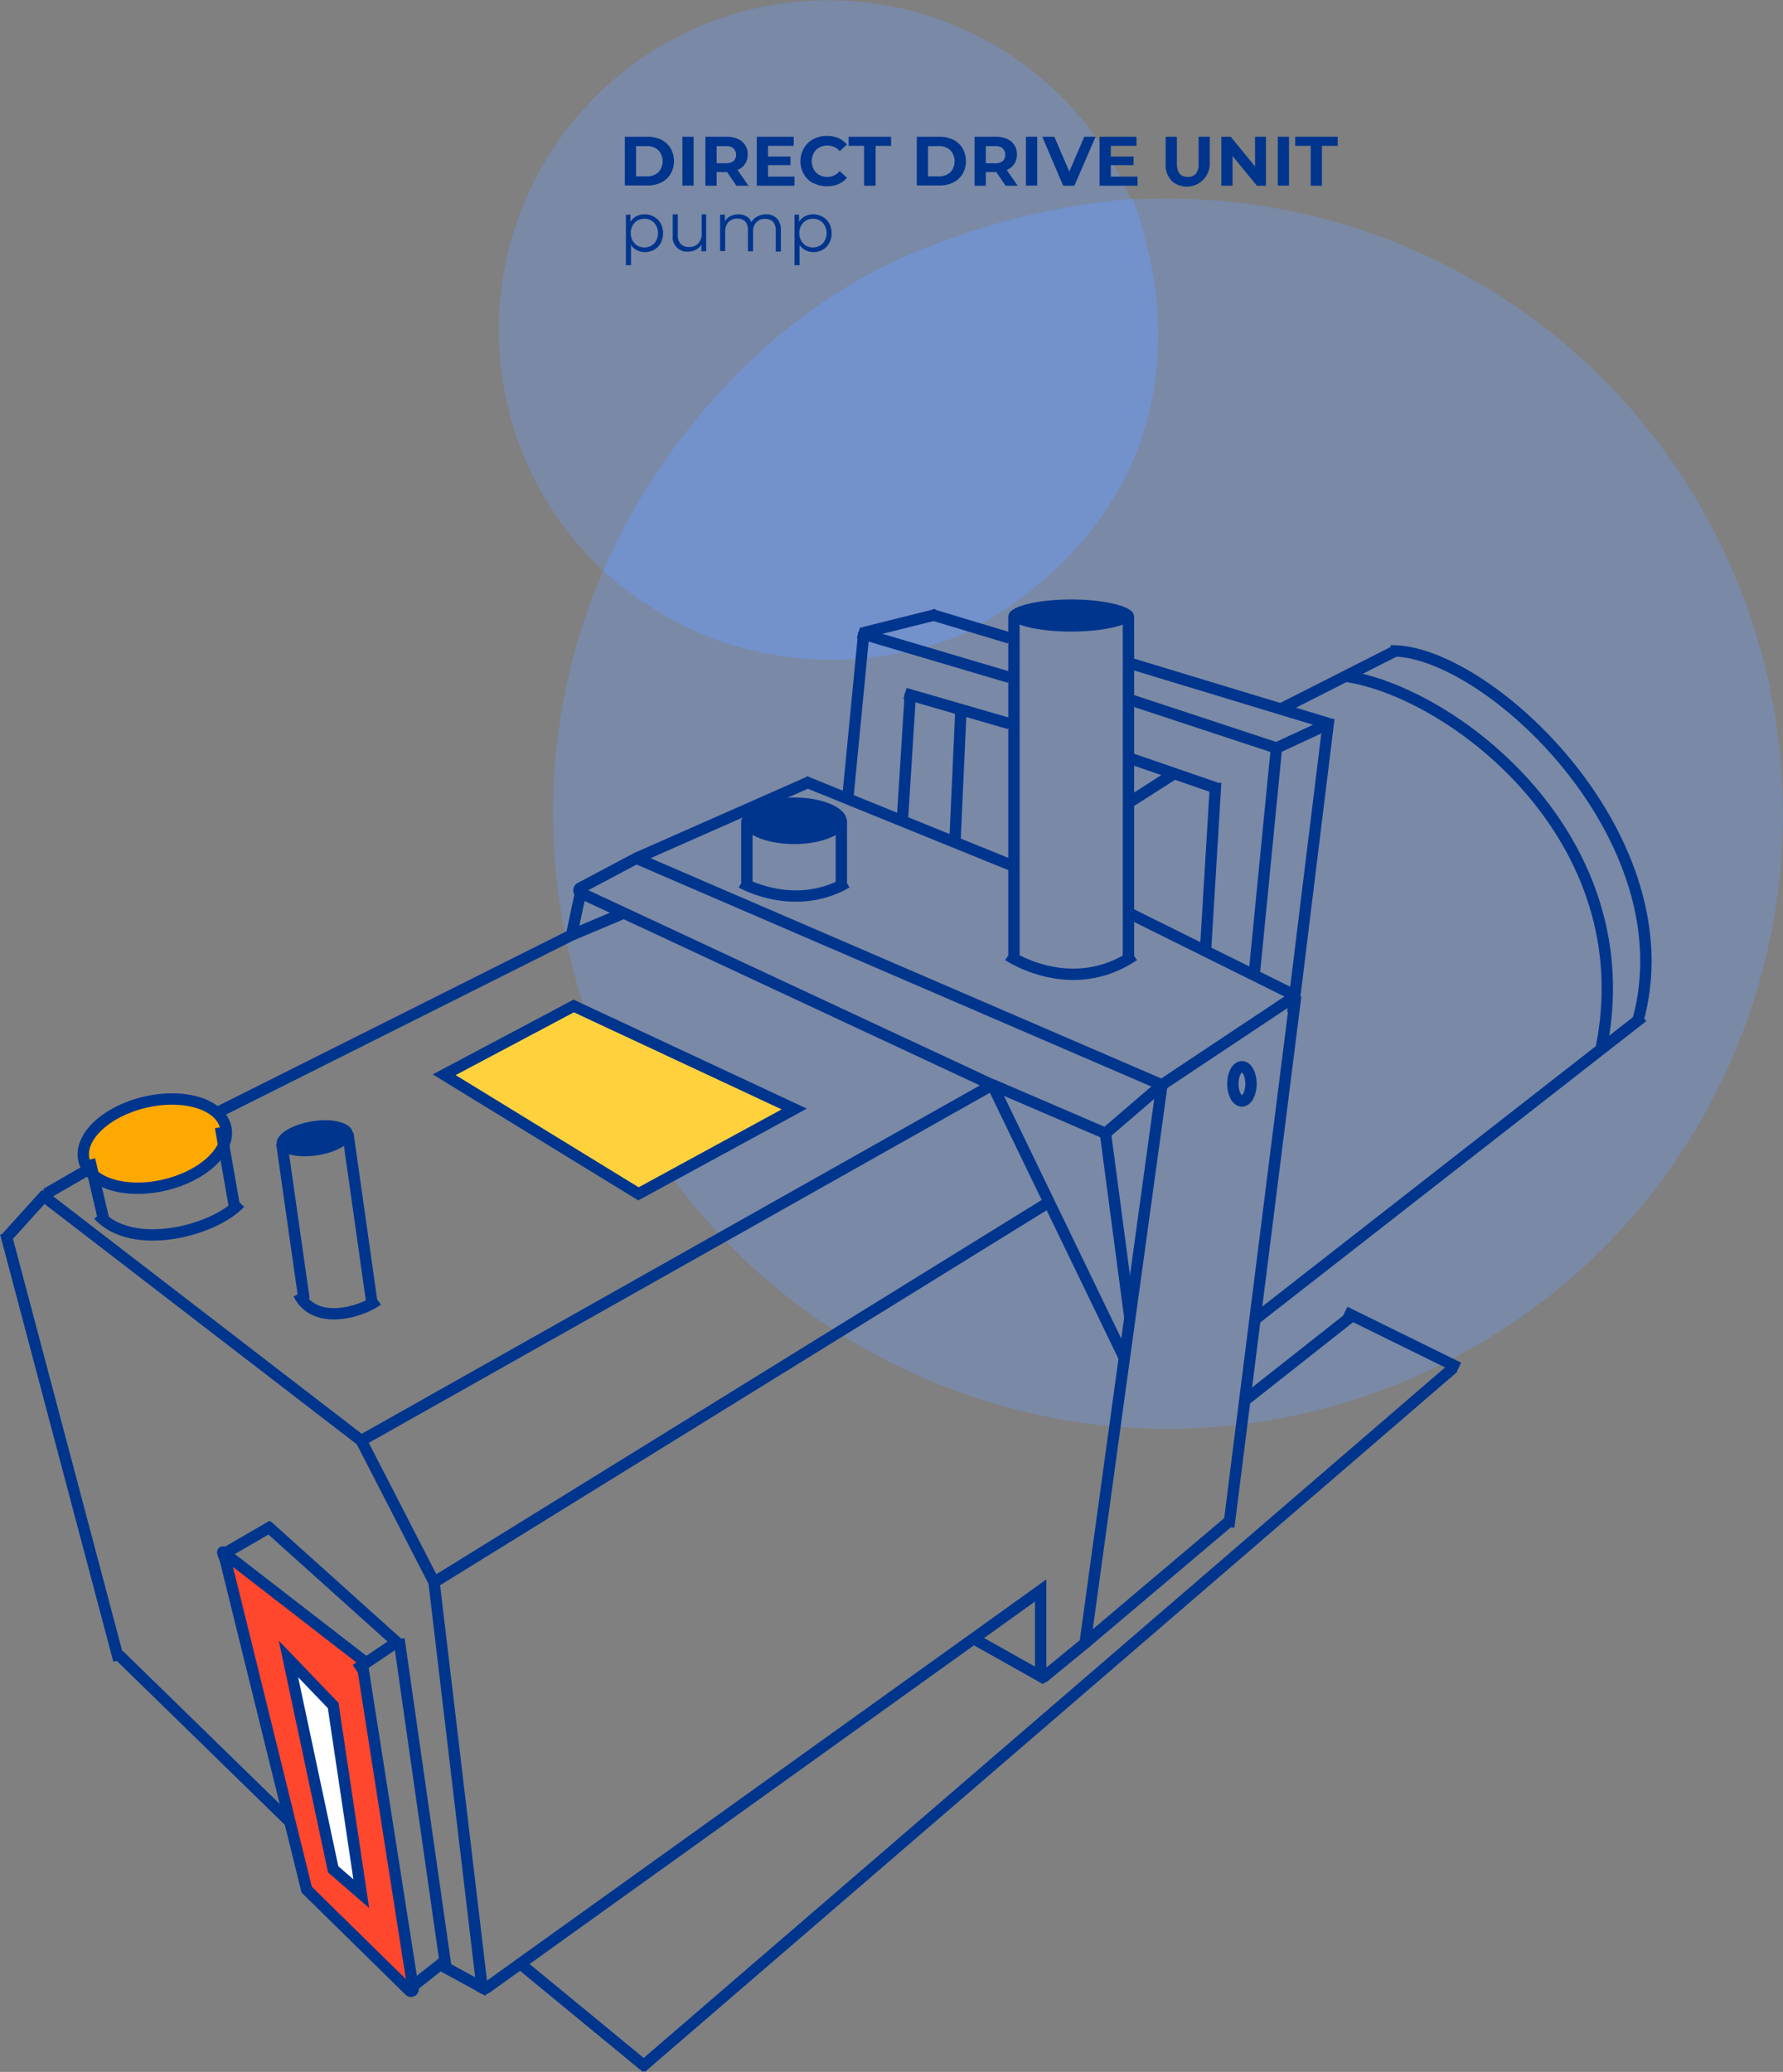 <?xml version="1.0" encoding="UTF-8"?>
<svg xmlns="http://www.w3.org/2000/svg" xmlns:xlink="http://www.w3.org/1999/xlink" id="Layer_1" data-name="Layer 1" viewBox="0 0 666.3 774.2">
  <rect x="0" y="0" width="666.3" height="774.2" fill="#808080" stroke="none"/>
  <defs>
    <style>.cls-1,.cls-6,.cls-8{fill:none;}.cls-2{opacity:0.5;}.cls-3{clip-path:url(#clip-path);}.cls-4{fill:#7391ca;}.cls-5{clip-path:url(#clip-path-2);}.cls-6,.cls-8{stroke:#00358e;stroke-miterlimit:10;}.cls-6{stroke-width:4.24px;}.cls-7{fill:#ff472e;}.cls-8{stroke-width:4.25px;}.cls-9{fill:#fea901;}.cls-10{fill:#00358e;}.cls-11{fill:#fff;}.cls-12{fill:#ffd23d;}</style>
    <clipPath id="clip-path" transform="translate(-89.4 -213.7)">
      <rect class="cls-1" x="296" y="287.9" width="459.7" height="459.71"></rect>
    </clipPath>
    <clipPath id="clip-path-2" transform="translate(-89.4 -213.7)">
      <rect class="cls-1" x="275.8" y="213.7" width="246.5" height="246.45"></rect>
    </clipPath>
  </defs>
  <title>direct-drive-unit</title>
  <g class="cls-2">
    <g class="cls-3">
      <path class="cls-4" d="M608.4,303.3c118.4,45.6,177.5,178.6,131.9,297s-178.6,177.5-297,131.9-177.5-178.6-131.9-297S490,257.7,608.4,303.3" transform="translate(-89.4 -213.7)"></path>
    </g>
  </g>
  <g class="cls-2">
    <g class="cls-5">
      <path class="cls-4" d="M443.2,222A123.2,123.2,0,1,1,284,292.7,123.2,123.2,0,0,1,443.2,222" transform="translate(-89.4 -213.7)"></path>
    </g>
  </g>
  <path class="cls-4" d="M512.8,288s-30.8,1.3-72.4,16.3C349.6,337.2,315,427.1,315,427.1c63.8,56.2,133.3,23.9,133.3,23.9s105.3-45.5,64.5-163" transform="translate(-89.4 -213.7)"></path>
  <path class="cls-6" d="M460.2,619.1L224.4,752l27.2,52.9,17.9,151a1,1,0,0,0,1.6.7L453.5,825.8,478.3,808v31.7a0.8,0.8,0,0,0,1.2.6l15.4-12.6,28.7-208.6L327.2,534.4l-20.9,11.1a1,1,0,0,0,0,1.8Z" transform="translate(-89.4 -213.7)"></path>
  <line class="cls-6" x1="413.1" y1="423.5" x2="370.8" y2="405.3"></line>
  <line class="cls-6" x1="434.3" y1="405.3" x2="413.1" y2="423.5"></line>
  <line class="cls-6" x1="162.3" y1="591.2" x2="392" y2="449.2"></line>
  <line class="cls-6" x1="370.8" y1="405.3" x2="420.1" y2="507.3"></line>
  <line class="cls-6" x1="135" y1="538.3" x2="15.2" y2="446.1"></line>
  <line class="cls-6" x1="44.4" y1="618.4" x2="118.1" y2="690.3"></line>
  <line class="cls-6" x1="182.4" y1="743.9" x2="164.8" y2="734.3"></line>
  <line class="cls-6" x1="2.1" y1="460.8" x2="44.4" y2="620.4"></line>
  <line class="cls-6" x1="17.2" y1="446.1" x2="2.1" y2="462.8"></line>
  <path class="cls-7" d="M242.4,957.5L204,919.8,173.6,796.5c-0.2-.7-1.4-3.2-0.8-2.8l51.7,40,19.3,123.2a0.8,0.8,0,0,1-1.3.7" transform="translate(-89.4 -213.7)"></path>
  <path class="cls-8" d="M242.4,957.5L204,919.8,173.6,796.5c-0.2-.7-1.4-3.2-0.8-2.8l51.7,40,19.3,123.2A0.8,0.8,0,0,1,242.4,957.5Z" transform="translate(-89.4 -213.7)"></path>
  <line class="cls-6" x1="83.7" y1="580.6" x2="101.8" y2="570.1"></line>
  <line class="cls-6" x1="133" y1="623.9" x2="147.1" y2="614.4"></line>
  <line class="cls-6" x1="152.7" y1="743.4" x2="166.8" y2="732.3"></line>
  <line class="cls-6" x1="434.3" y1="405.3" x2="484.2" y2="372.1"></line>
  <line class="cls-6" x1="405.6" y1="613.9" x2="459.2" y2="568.6"></line>
  <line class="cls-6" x1="484.2" y1="372.1" x2="459.2" y2="570.6"></line>
  <line class="cls-6" x1="237.8" y1="320.7" x2="302.8" y2="292"></line>
  <line class="cls-6" x1="17.2" y1="446.1" x2="17.2" y2="446.1"></line>
  <line class="cls-6" x1="17.2" y1="446.1" x2="32.8" y2="437.1"></line>
  <line class="cls-6" x1="76.1" y1="418.3" x2="213.6" y2="349.4"></line>
  <line class="cls-6" x1="217.1" y1="332.8" x2="213.6" y2="349.4"></line>
  <line class="cls-6" x1="99.8" y1="570.1" x2="149.1" y2="614.4"></line>
  <line class="cls-6" x1="166.8" y1="736.3" x2="149.1" y2="612.4"></line>
  <line class="cls-6" x1="300.8" y1="292" x2="378.9" y2="323.7"></line>
  <line class="cls-6" x1="421.7" y1="341.1" x2="484.2" y2="372.1"></line>
  <path class="cls-9" d="M173.8,634.8c2,8.5-8.3,18.2-22.9,21.6s-28.1-.7-30.1-9.3,8.3-18.2,22.9-21.6,28.1,0.7,30.1,9.3" transform="translate(-89.4 -213.7)"></path>
  <ellipse class="cls-8" cx="147.3" cy="641" rx="27.2" ry="15.9" transform="translate(-230.9 -163.6) rotate(-13.1)"></ellipse>
  <path class="cls-10" d="M221.2,636.8c0.6,3.5-5.3,7.4-13.2,8.6s-14.6-.6-15.2-4.1,5.3-7.3,13.2-8.6,14.6,0.6,15.2,4.1" transform="translate(-89.4 -213.7)"></path>
  <line class="cls-6" x1="413.1" y1="423.5" x2="422.2" y2="492.2"></line>
  <line class="cls-6" x1="213.6" y1="349.4" x2="233.3" y2="341.1"></line>
  <line class="cls-6" x1="105.3" y1="427.2" x2="113.6" y2="485.4"></line>
  <line class="cls-6" x1="130" y1="423.5" x2="139.1" y2="487.7"></line>
  <line class="cls-6" x1="33.5" y1="433.3" x2="38.8" y2="456"></line>
  <line class="cls-6" x1="82.4" y1="421.2" x2="87.7" y2="451.4"></line>
  <path class="cls-6" d="M126.2,667.7c12.7,13.9,43.1,6,52.9-4.5" transform="translate(-89.4 -213.7)"></path>
  <path class="cls-6" d="M201,697.2c6,12.1,23.4,6.8,29.5,2.3" transform="translate(-89.4 -213.7)"></path>
  <line class="cls-6" x1="364" y1="612.4" x2="390.9" y2="627.5"></line>
  <line class="cls-6" x1="194.7" y1="734" x2="241.6" y2="772.6"></line>
  <line class="cls-6" x1="465.3" y1="523.2" x2="504.6" y2="492.2"></line>
  <line class="cls-6" x1="239.6" y1="772.6" x2="543.1" y2="511.1"></line>
  <line class="cls-6" x1="502.6" y1="490.2" x2="545.1" y2="511.1"></line>
  <path class="cls-10" d="M405.8,520.4c0,4.8-8.8,8.7-19.6,8.7s-19.6-3.9-19.6-8.7,8.8-8.7,19.6-8.7,19.6,3.9,19.6,8.7" transform="translate(-89.4 -213.7)"></path>
  <line class="cls-6" x1="469" y1="493" x2="613.9" y2="379.9"></line>
  <line class="cls-6" x1="421.7" y1="300" x2="438.6" y2="289.2"></line>
  <path class="cls-6" d="M609.1,456.9c35.5-.8,111.8,70,92.2,138.8" transform="translate(-89.4 -213.7)"></path>
  <line class="cls-6" x1="279.1" y1="306.3" x2="279.1" y2="329.8"></line>
  <line class="cls-6" x1="314.4" y1="306.3" x2="314.4" y2="329.8"></line>
  <path class="cls-6" d="M366.5,543.5s19.6,11.3,39.3,0" transform="translate(-89.4 -213.7)"></path>
  <path class="cls-6" d="M466.2,570.7s23.4,15.9,46.9,0" transform="translate(-89.4 -213.7)"></path>
  <line class="cls-6" x1="378.9" y1="357" x2="378.9" y2="230"></line>
  <line class="cls-6" x1="421.7" y1="357" x2="421.7" y2="230"></line>
  <path class="cls-10" d="M513.1,443.7c0,3.3-10.5,6-23.4,6s-23.4-2.7-23.4-6,10.5-6,23.4-6,23.4,2.7,23.4,6" transform="translate(-89.4 -213.7)"></path>
  <line class="cls-6" x1="316.8" y1="298.4" x2="322.8" y2="236.4"></line>
  <line class="cls-6" x1="468.7" y1="364.1" x2="477" y2="279.5"></line>
  <line class="cls-6" x1="320.8" y1="236.4" x2="377.2" y2="253.1"></line>
  <line class="cls-6" x1="422.1" y1="261.4" x2="477" y2="279.5"></line>
  <line class="cls-6" x1="322.8" y1="236.4" x2="350" y2="229.6"></line>
  <line class="cls-6" x1="477" y1="279.5" x2="496.6" y2="270.4"></line>
  <line class="cls-6" x1="348" y1="229.6" x2="377.2" y2="238.4"></line>
  <line class="cls-6" x1="422.1" y1="247.8" x2="496.6" y2="270.4"></line>
  <line class="cls-6" x1="496.6" y1="268.4" x2="483.1" y2="378.3"></line>
  <line class="cls-6" x1="340.2" y1="259.1" x2="337.2" y2="306.7"></line>
  <line class="cls-6" x1="454.3" y1="292.4" x2="450.5" y2="355.1"></line>
  <line class="cls-6" x1="338.2" y1="259.1" x2="377.2" y2="270.4"></line>
  <line class="cls-6" x1="422.1" y1="283.3" x2="454.3" y2="294.4"></line>
  <line class="cls-6" x1="359.1" y1="265.2" x2="356.8" y2="315.8"></line>
  <line class="cls-6" x1="478.9" y1="264.8" x2="521.7" y2="243.1"></line>
  <ellipse class="cls-6" cx="464.1" cy="405" rx="3.4" ry="6.4"></ellipse>
  <polygon class="cls-11" points="107.8 619.9 124.5 698.5 135 707.6 124.5 637.3 107.8 619.9"></polygon>
  <polygon class="cls-6" points="107.8 619.9 124.5 698.5 135 707.6 124.5 637.3 107.8 619.9"></polygon>
  <polygon class="cls-12" points="166 401.6 214.4 375.9 296.8 414.4 238.6 446.1 166 401.6"></polygon>
  <polygon class="cls-8" points="166 401.6 214.4 375.9 296.8 414.4 238.6 446.1 166 401.6"></polygon>
  <path class="cls-6" d="M592.4,466.4c40,6,111.8,60.5,95.2,139.8" transform="translate(-89.4 -213.7)"></path>
  <path class="cls-10" d="M322.9,264.8h8.3a11.7,11.7,0,0,1,5.3,1.1,8.5,8.5,0,0,1,3.5,3.2,9.7,9.7,0,0,1,0,9.6,8.5,8.5,0,0,1-3.5,3.2,11.7,11.7,0,0,1-5.3,1.1h-8.3V264.8Zm8.1,14.8a6.1,6.1,0,0,0,4.4-1.5,6.1,6.1,0,0,0,0-8.3,6.1,6.1,0,0,0-4.4-1.5h-3.9v11.3h3.9Z" transform="translate(-89.4 -213.7)"></path>
  <rect class="cls-10" x="255" y="51.1" width="4.2" height="18.26"></rect>
  <path class="cls-10" d="M364.6,283.1l-3.5-5.1h-3.9v5.1H353V264.8h7.9a10.2,10.2,0,0,1,4.2.8,6,6,0,0,1,3.7,5.8,5.9,5.9,0,0,1-3.8,5.8l4.1,5.9h-4.5Zm-1.1-14a4.4,4.4,0,0,0-2.9-.8h-3.4v6.4h3.4a4.4,4.4,0,0,0,2.9-.8,3.3,3.3,0,0,0,0-4.7" transform="translate(-89.4 -213.7)"></path>
  <polygon class="cls-10" points="296.9 66 296.9 69.4 282.8 69.4 282.8 51.1 296.6 51.1 296.6 54.5 287 54.5 287 58.5 295.4 58.5 295.4 61.7 287 61.7 287 66 296.9 66"></polygon>
  <path class="cls-10" d="M393.3,282.2a9.1,9.1,0,0,1-3.5-3.4,9.8,9.8,0,0,1,0-9.7,9,9,0,0,1,3.5-3.4,10.5,10.5,0,0,1,5.1-1.2,10.7,10.7,0,0,1,4.3.8,8.6,8.6,0,0,1,3.2,2.4l-2.7,2.5a5.8,5.8,0,0,0-4.6-2.1,6.1,6.1,0,0,0-3,.7,5.3,5.3,0,0,0-2.1,2.1,6.5,6.5,0,0,0,0,6.1,5.3,5.3,0,0,0,2.1,2.1,6.1,6.1,0,0,0,3,.7,5.8,5.8,0,0,0,4.6-2.2l2.7,2.5a8.5,8.5,0,0,1-3.2,2.4,10.7,10.7,0,0,1-4.3.8,10.5,10.5,0,0,1-5-1.2" transform="translate(-89.4 -213.7)"></path>
  <polygon class="cls-10" points="322.9 54.5 317.1 54.5 317.1 51.1 333 51.1 333 54.5 327.2 54.5 327.2 69.4 322.9 69.4 322.9 54.5"></polygon>
  <path class="cls-10" d="M432,264.8h8.3a11.7,11.7,0,0,1,5.3,1.1,8.5,8.5,0,0,1,3.5,3.2,9.7,9.7,0,0,1,0,9.6,8.5,8.5,0,0,1-3.5,3.2,11.7,11.7,0,0,1-5.3,1.1H432V264.8Zm8.1,14.8a6.1,6.1,0,0,0,4.4-1.5,6.1,6.1,0,0,0,0-8.3,6.1,6.1,0,0,0-4.4-1.5h-3.9v11.3h3.9Z" transform="translate(-89.4 -213.7)"></path>
  <path class="cls-10" d="M465.2,283.1l-3.5-5.1h-3.9v5.1h-4.2V264.8h7.9a10.2,10.2,0,0,1,4.2.8,6,6,0,0,1,3.7,5.8,5.9,5.9,0,0,1-3.8,5.8l4.1,5.9h-4.5Zm-1.1-14a4.4,4.4,0,0,0-2.9-.8h-3.4v6.4h3.4a4.4,4.4,0,0,0,2.9-.8,3.3,3.3,0,0,0,0-4.7" transform="translate(-89.4 -213.7)"></path>
  <rect class="cls-10" x="383.4" y="51.1" width="4.2" height="18.26"></rect>
  <polygon class="cls-10" points="409.4 51.1 401.5 69.4 397.3 69.4 389.5 51.1 394 51.1 399.6 64.1 405.2 51.1 409.4 51.1"></polygon>
  <polygon class="cls-10" points="425.1 66 425.1 69.4 410.9 69.4 410.9 51.1 424.7 51.1 424.7 54.5 415.1 54.5 415.1 58.5 423.6 58.5 423.6 61.7 415.1 61.7 415.1 66 425.1 66"></polygon>
  <path class="cls-10" d="M527.2,281.2A8.3,8.3,0,0,1,525,275V264.8h4.2v10.1q0,4.9,4.1,4.9a3.8,3.8,0,0,0,3-1.2,5.5,5.5,0,0,0,1-3.7V264.8h4.2V275a8.6,8.6,0,0,1-14.4,6.2" transform="translate(-89.4 -213.7)"></path>
  <polygon class="cls-10" points="473.1 51.1 473.1 69.4 469.7 69.4 460.6 58.3 460.6 69.4 456.4 69.4 456.4 51.1 459.9 51.1 469 62.2 469 51.1 473.1 51.1"></polygon>
  <rect class="cls-10" x="477.5" y="51.1" width="4.2" height="18.26"></rect>
  <polygon class="cls-10" points="489.8 54.5 484 54.5 484 51.1 499.9 51.1 499.9 54.5 494 54.5 494 69.4 489.8 69.4 489.8 54.5"></polygon>
  <path class="cls-10" d="M333.8,294.7a6.3,6.3,0,0,1,2.5,2.5,7.9,7.9,0,0,1,0,7.3,6.3,6.3,0,0,1-2.4,2.5,7,7,0,0,1-3.5.9,6.5,6.5,0,0,1-3-.7,5.7,5.7,0,0,1-2.2-2v7.6h-1.9V293.9H325v2.7a5.7,5.7,0,0,1,2.2-2.1,6.5,6.5,0,0,1,3.1-.7,7,7,0,0,1,3.5.9m-1,10.8a4.7,4.7,0,0,0,1.8-1.9,5.8,5.8,0,0,0,.7-2.8,5.7,5.7,0,0,0-.7-2.8,4.8,4.8,0,0,0-1.8-1.9,5.4,5.4,0,0,0-5.2,0,4.8,4.8,0,0,0-1.8,1.9,5.7,5.7,0,0,0-.7,2.8,5.8,5.8,0,0,0,.7,2.8,4.7,4.7,0,0,0,1.8,1.9,5.5,5.5,0,0,0,5.2,0" transform="translate(-89.4 -213.7)"></path>
  <path class="cls-10" d="M353.3,293.9v13.7h-1.8v-2.5a5.1,5.1,0,0,1-2,1.9,6,6,0,0,1-2.9.7,5.3,5.3,0,0,1-5.8-5.9v-8h1.9v7.8a4.6,4.6,0,0,0,1.1,3.3,4,4,0,0,0,3.1,1.1,4.5,4.5,0,0,0,3.4-1.3,5.1,5.1,0,0,0,1.3-3.7v-7.2h1.9Z" transform="translate(-89.4 -213.7)"></path>
  <path class="cls-10" d="M379.7,295.3a6,6,0,0,1,1.5,4.4v8h-1.9v-7.8a4.7,4.7,0,0,0-1-3.3,3.8,3.8,0,0,0-2.9-1.1,4.4,4.4,0,0,0-3.4,1.3,5.1,5.1,0,0,0-1.2,3.6v7.2h-1.9v-7.8a4.7,4.7,0,0,0-1-3.3,3.8,3.8,0,0,0-2.9-1.1,4.4,4.4,0,0,0-3.4,1.3,5.1,5.1,0,0,0-1.2,3.6v7.2h-1.9V293.9h1.8v2.5a4.9,4.9,0,0,1,2-1.9,6.4,6.4,0,0,1,3-.7,5.9,5.9,0,0,1,3,.7,4.5,4.5,0,0,1,1.9,2.2,5.4,5.4,0,0,1,2.2-2.1,6.7,6.7,0,0,1,3.2-.8,5.5,5.5,0,0,1,4.1,1.5" transform="translate(-89.4 -213.7)"></path>
  <path class="cls-10" d="M396.8,294.7a6.3,6.3,0,0,1,2.5,2.5,7.9,7.9,0,0,1,0,7.3,6.3,6.3,0,0,1-2.4,2.5,7,7,0,0,1-3.5.9,6.5,6.5,0,0,1-3-.7,5.7,5.7,0,0,1-2.2-2v7.6h-1.9V293.9H388v2.7a5.7,5.7,0,0,1,2.2-2.1,6.5,6.5,0,0,1,3.1-.7,7,7,0,0,1,3.5.9m-1,10.8a4.7,4.7,0,0,0,1.8-1.9,5.8,5.8,0,0,0,.7-2.8,5.7,5.7,0,0,0-.7-2.8,4.8,4.8,0,0,0-1.8-1.9,5.4,5.4,0,0,0-5.2,0,4.8,4.8,0,0,0-1.8,1.9,5.7,5.7,0,0,0-.7,2.8,5.8,5.8,0,0,0,.7,2.8,4.7,4.7,0,0,0,1.8,1.9,5.5,5.5,0,0,0,5.2,0" transform="translate(-89.4 -213.7)"></path>
</svg>
